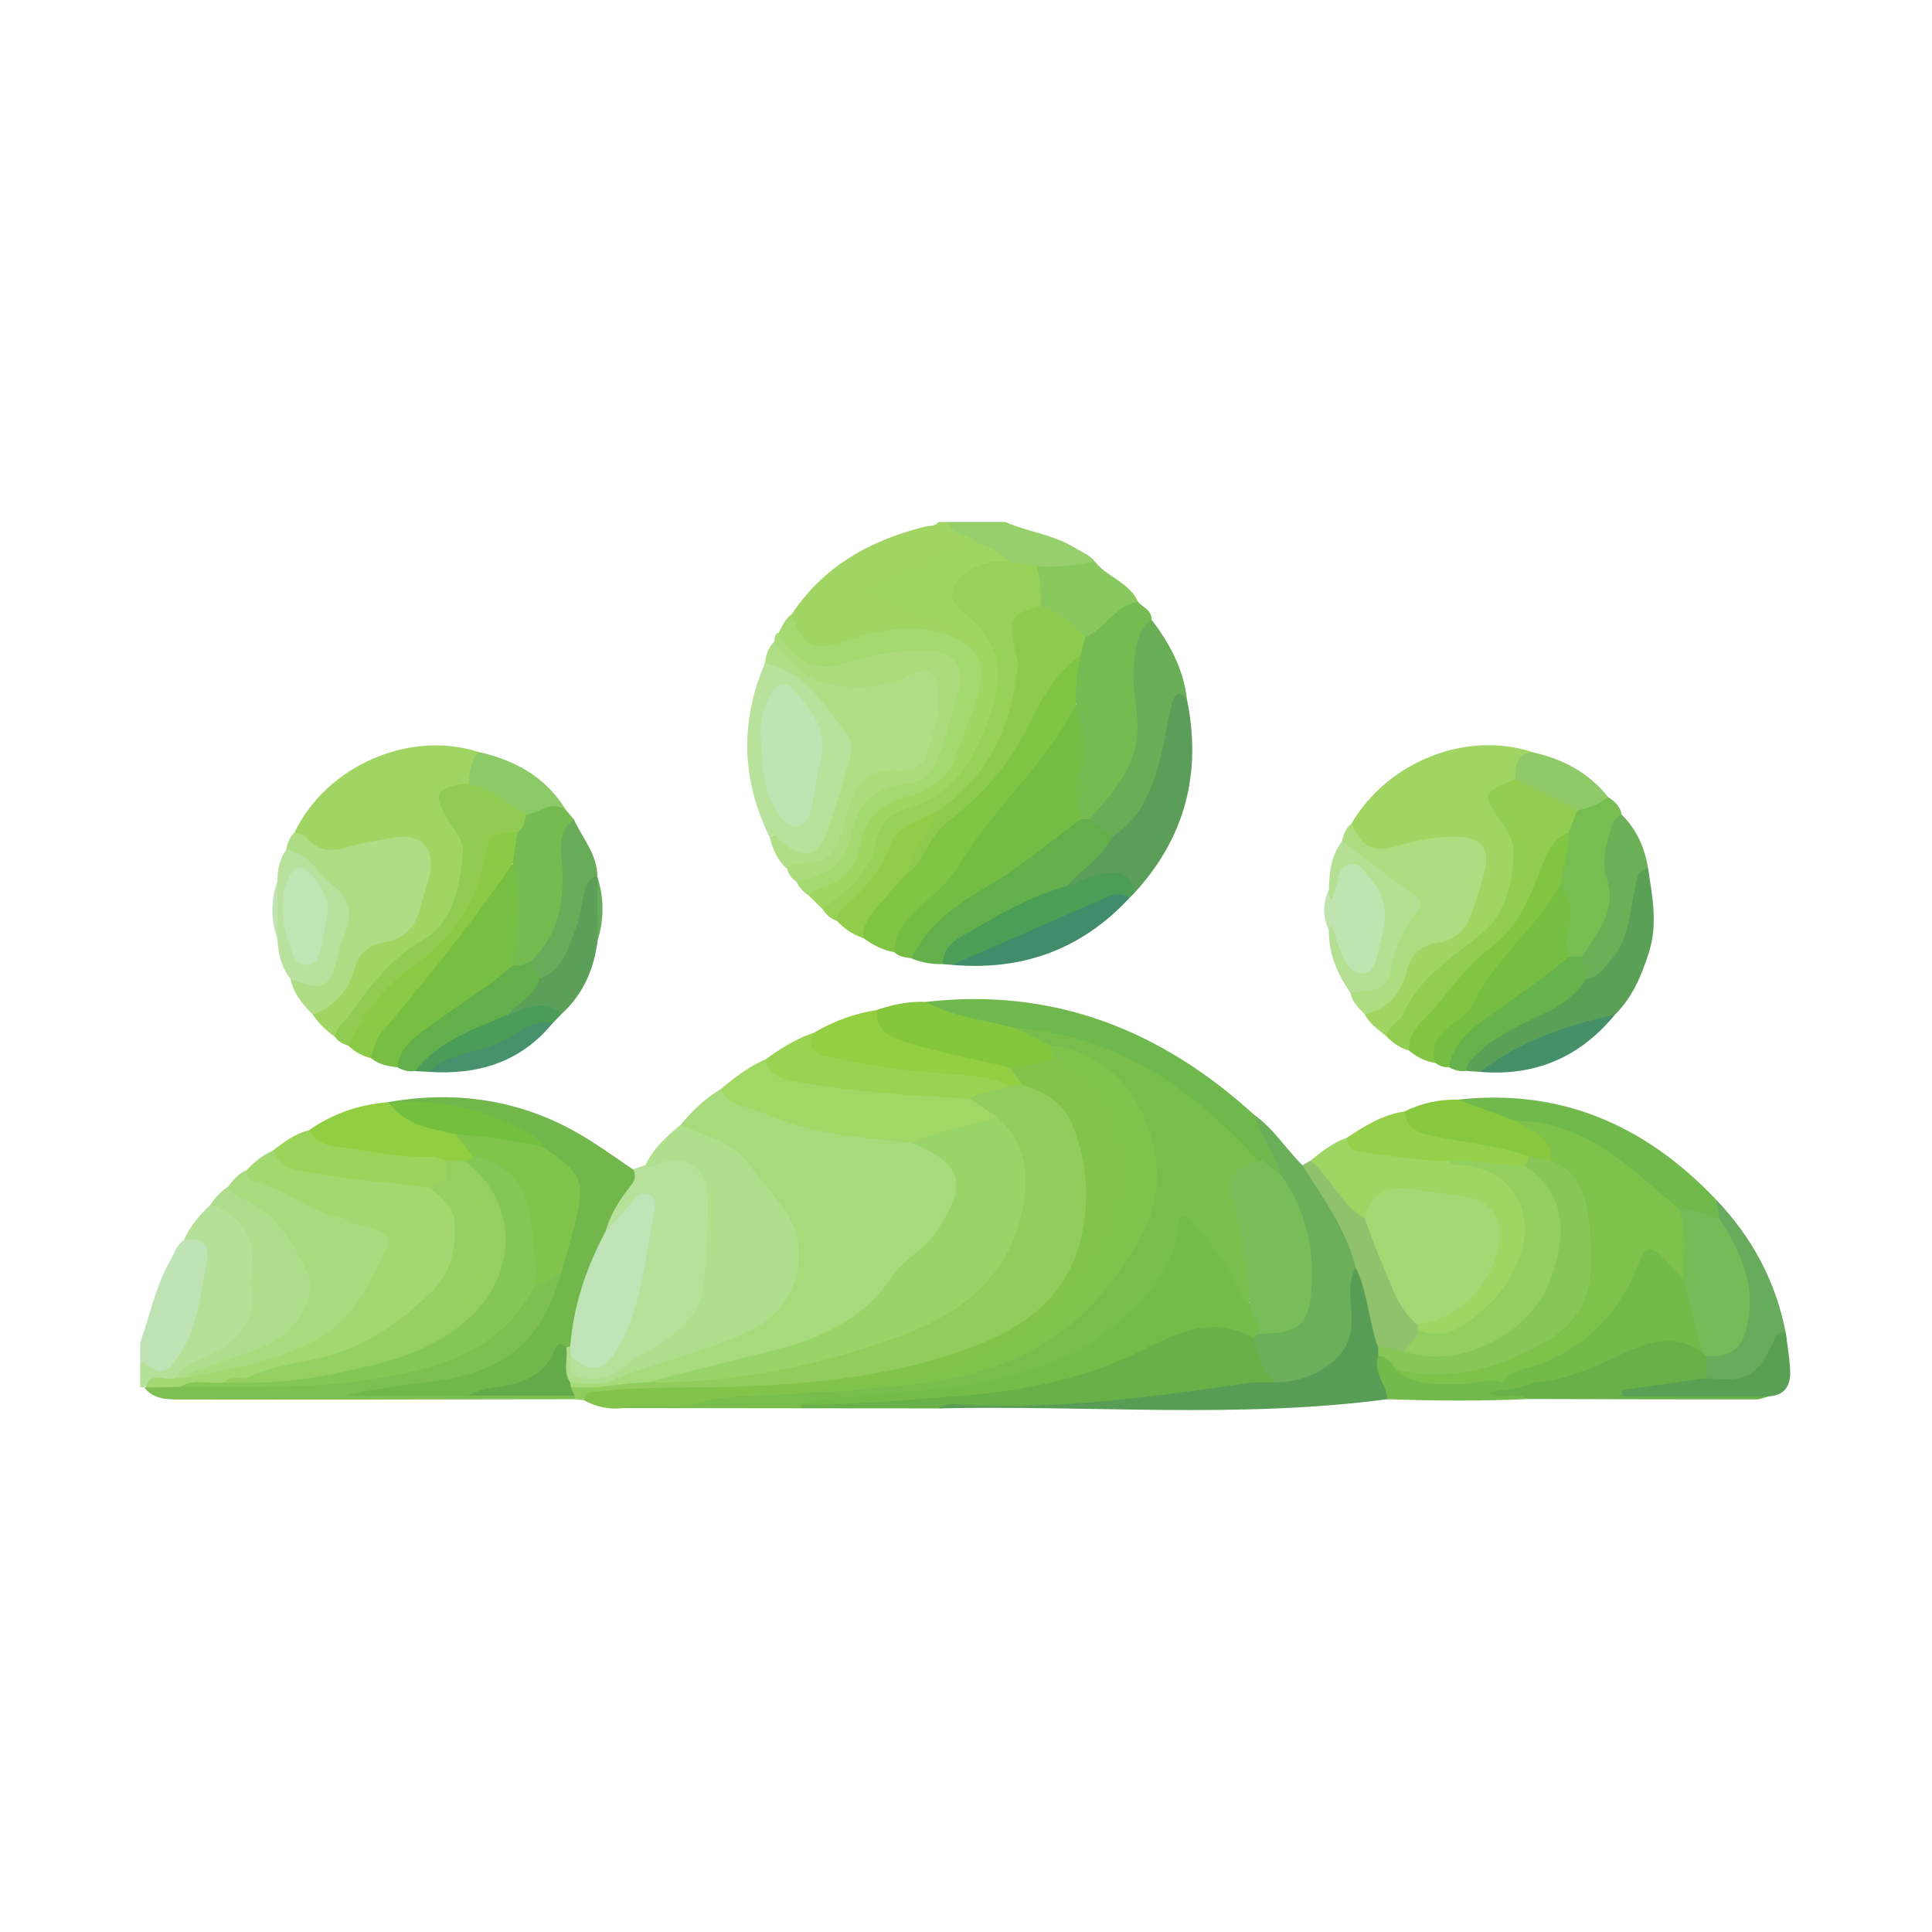 <svg width="248" height="248" fill="none" xmlns="http://www.w3.org/2000/svg"><mask id="a" style="mask-type:alpha" maskUnits="userSpaceOnUse" x="0" y="0" width="248" height="248"><path fill="#D9D9D9" d="M0 0h248v248H0z"/></mask><g mask="url(#a)" fill-rule="evenodd" clip-rule="evenodd"><path d="M101.645 78.828c4.087-6.156 10.054-9.455 17.036-11.208.625-.157 1.342-.026 1.816-.62h1.139c1.229 1.179 3.757.618 4.062 3.037-3.02 1.937-6.329 3.298-9.584 4.764-.669.302-1.515.208-2.155 1.068 1.316 1.469 3.216 1.78 4.936 2.313 8.442 2.614 10.368 6.453 7.27 14.736a22.794 22.794 0 0 1-1.992 4.084c-.46.738-.853 1.837-2.144 1.215-.544-1.406.199-2.583.725-3.766.846-1.901 1.57-3.842 2.073-5.86.753-3.021.022-4.634-2.79-5.933-2.552-1.18-5.235-1.452-8.018-.99-2.338.387-4.543 1.27-6.844 1.76-3.497.744-5.771-1.206-5.53-4.6z" fill="#A1D563"/><path d="M23.611 159.186c.779-1.799 2.015-3.254 3.44-4.568 3.893.471 5.81 2.471 5.941 6.209.026.756-.097 1.531.03 2.266 1.135 6.577-2.24 10.339-7.878 12.683-.802.333-1.462.854-2.17 1.313-1.27.714-2.763.361-4.084.848-.132.035-.265.068-.398.101l-.248.055-.25-.048v-3.417c3.352.574 4.316.087 5.63-3.287 1.065-2.735 1.35-5.697 2.176-8.502.632-2.145-1.144-2.63-2.189-3.653z" fill="#B5E097"/><path d="M23.611 159.187c2.57-.453 3.418.802 2.907 3.12-.863 3.916-1.113 8.026-3.432 11.509-1.785 2.679-2.468 2.783-5.091.812v-2.277c1.263-3.569 1.987-7.335 3.914-10.66.508-.875.756-1.927 1.702-2.504z" fill="#C0E3B6"/><path d="M125.621 69.849c-1.032-1.364-3.346-.934-3.984-2.849h7.403c2.915 1.29 6.191 1.606 8.947 3.333.874.548 1.899.87 2.546 1.747-2.06 2.002-4.649 1.302-7.082 1.392-1.25-.032-2.444-.332-3.605-.781-1.498-.81-3.081-1.502-4.225-2.842z" fill="#95D06C"/><path d="M87.396 144.358c1.49-1.772 3.133-3.37 5.14-4.561 7.625 4.033 16.01 5.17 24.375 6.382.898.289 1.843.431 2.712.812 3.133 1.371 4.419 4.204 3.336 7.434-.733 2.186-1.9 4.212-3.552 5.741-2.507 2.32-4.734 4.873-7.038 7.371-2.428 2.635-5.574 4.174-8.928 5.309-6.819 2.306-13.86 3.726-20.882 5.231-2.996.299-5.964 1.356-9.01.369a.87.87 0 0 1-.486-.719c.292-.745.97-.839 1.626-.913 7.524-.852 14.39-3.883 21.23-6.781 6.273-2.657 7.726-9.753 3.553-15.076-.701-.896-1.363-1.817-2.03-2.738-2.092-2.892-4.48-5.371-8.175-6.198-.807-.179-2-.274-1.871-1.663z" fill="#A6DA7B"/><path d="m102.84 180.774-22.729-.029c.211-1.149 1.195-1.156 1.985-1.169 7.559-.121 15.01-1.611 22.562-1.745 9.011-.134 18.018-.656 26.292-4.613 7.942-3.799 13.431-10.184 16.13-18.506 2.593-7.994-2.503-18.269-12.31-19.905-1.619-.873-3.832-.8-4.679-2.914.881-.838 1.931-.624 2.953-.435 8.745 1.616 16.685 4.877 23.022 11.364 1.198 1.225 2.645 2.158 3.852 3.356.827.821 2.052 1.517 1.58 3.047-2.617 1.576-2.886 3.804-2.09 6.557 1.064 3.674 1.8 7.427 1.196 11.298-1.945.675-2.172-1.089-2.706-2.097-1.431-2.7-3.156-5.135-5.453-7.283-4.238 12.637-14.138 17.983-26.109 20.401-7.511 1.518-15.192 1.882-22.839 2.276-.242.09-.462.222-.657.397z" fill="#79BE4D"/><path d="M73.255 178.025c3.253.406 6.429-.549 9.659-.554 8.981-1.142 17.949-2.348 26.707-4.757 7.366-2.026 13.956-5.14 18.542-11.676 3.647-5.195 3.594-12.238-.51-17.063-.972-1.217-3.17-1.116-3.396-3.141 1.351-1.823 3.581-1.425 5.375-2.136a6.673 6.673 0 0 1 1.909-.042c4.674 1.368 7.182 4.509 8.002 9.293 1.077 6.288.695 12.184-2.988 17.71-2.648 3.973-6.605 5.919-10.7 7.612-7.409 3.064-15.219 4.207-23.209 4.875-9.228.771-18.524.141-27.701 1.588l-1.14-.123a2.58 2.58 0 0 1-.47-.419c-.203-.376-.406-.754-.08-1.167z" fill="#90CD5C"/><path d="M87.396 144.358c3.01 1.595 6.682 1.987 8.847 5.124 1.544 2.238 3.486 4.215 4.914 6.518 3.01 4.853.97 11.767-4.106 14.4-5.963 3.092-12.605 4.365-18.783 6.909-1.463.603-3.364.143-5.063.171-2.028-1.063-1.253-2.717-.908-4.28a.804.804 0 0 1 .794-.433c.43.25.633.658.76 1.113.483 2.195 1.918 2.925 4.016 1.926.844-.402 1.578-1.035 2.4-1.508 8.775-5.049 11.379-10.529 9.813-20.634-.483-3.117-2.548-4.463-5.541-3.681-.563.147-1.46.958-1.66-.453.992-2.172 2.752-3.674 4.517-5.172z" fill="#AFDE8D"/><path d="M37.81 106.852c4.085-8.524 14.704-13.178 23.574-10.332.13 1.5-.201 2.886-1.03 4.147-.427.403-.977.56-1.514.737-1.7.561-1.844 1.528-1.034 3.049 3.27 6.142 2.476 12.601-3.162 16.873-3.491 2.645-6.675 5.184-8.828 9.028-.605 1.08-1.61 2.095-2.79 2.766-1.114-.797-2.101-1.72-2.863-2.868-.211-.74.338-1.059.83-1.279 1.876-.84 2.928-2.347 3.56-4.216.818-2.421 2.375-3.933 4.905-4.677 2.842-.837 6.004-7.134 5.108-9.883-.533-1.634-1.954-2.011-3.454-1.862-1.98.197-3.973.449-5.875 1.047-3.133.986-5.575.143-7.427-2.53z" fill="#A0D563"/><path d="M178.009 133.066c-1.034-.866-2.186-1.62-2.83-2.872 2.899-2.003 4.498-4.944 5.965-8.029.502-1.058 1.742-1.379 2.828-1.769 3.251-1.165 6.482-6.669 5.923-10.038-.273-1.652-1.475-2.064-2.906-2.148-2.798-.165-5.436.65-8.117 1.269-3.122.722-5.34-.872-5.409-3.743 4.712-8.045 14.89-12.026 23.381-9.147-1.112.937-1.615 2.226-2.054 3.555-.442.664-1.158.96-1.804 1.347-1.157.695-1.109 1.51-.488 2.622 4.242 7.589 1.763 15.407-6.11 19.307-1.419.703-2.613 1.617-3.134 3.121-.977 2.819-2.956 4.785-5.245 6.525z" fill="#A0D564"/><path d="M74.945 179.734c.15-1.221 1.083-1.035 1.925-1.13 5.926-.672 11.88-.393 17.82-.601 10.179-.357 20.248-1.438 29.93-5.006 7.285-2.685 12.804-6.975 14.349-14.949.926-4.782.48-9.628-1.515-14.107-1.111-2.494-3.507-3.85-6.136-4.622-.819-.667-2.368-.893-1.55-2.556 1.767-.859 3.654-1.154 5.597-1.2 4.955 1.45 9.013 6.924 9.193 12.723.194 6.267-1.612 11.664-5.903 16.608-4.962 5.716-10.56 9.918-17.918 11.725-4.319 1.061-8.762 1.141-13.144 1.702-.823.106-1.702-.268-2.47.293-5.352.718-10.805.145-16.127 1.578-2.843.765-5.956-.368-8.884.553-1.832.222-3.555-.112-5.167-1.011z" fill="#82C34B"/><path d="M73.187 172.853a41.44 41.44 0 0 0-.499.101c-2.843 5.192-7.92 5.9-13.054 6.503-5.303-.004-10.604.017-15.962-.012.003-1.424.989-1.372 1.744-1.579 2.945-.807 6.04-.464 9.005-1.177 1.288-.31 2.577-.654 3.88-.887 7.056-1.26 11.18-5.558 12.952-12.339.659-2.336 1.231-4.707 1.975-7.012 1.126-3.486.09-6.013-2.834-7.969-.388-.259-.736-.577-1.081-.895-3.938-3.238-8.618-4.576-13.543-5.21-1.77-.229-3.594.185-5.365-.296a1.31 1.31 0 0 1-.656-.592c8.908-1.575 17.332-.303 25.136 4.379 2.185 1.313 4.253 2.822 6.374 4.24 1.322 1.034.534 2.06-.126 2.94-1.262 1.683-2.115 3.568-2.977 5.459-1.666 3.812-3.155 7.678-3.936 11.787-.173.903-.202 1.905-1.033 2.559z" fill="#71B74B"/><path d="M77.723 158.101c.533-1.943 1.54-3.64 2.734-5.239.609-.815 1.474-1.562.8-2.753l1.623-.578c.292.381.631.287.995.114 3.933-1.865 6.949.061 7.002 4.516a87.313 87.313 0 0 1-.526 10.448c-.556 5.139-4.448 7.23-8.111 9.362-1.94 1.13-3.54 3.038-6.238 3.023-2.346-.013-3.097-.795-2.72-2.968 4.083.791 5.467.165 6.778-4.011 1.41-4.493 2.389-9.122 3.095-13.792.096-.635.268-1.423-.518-1.719-.62-.232-.95.447-1.392.774-1.212.896-1.48 2.972-3.522 2.823z" fill="#B7E09B"/><path d="M116.987 123.013c-.77-.147-1.589-.155-2.185-.784-1.086-1.879-.104-3.468 1.138-4.554 6.418-5.612 10.167-13.433 16.22-19.347 1.683-1.645 2.49-4.017 3.764-6.01.556-.87.789-2.59 2.599-1.75 1.263 2.437 1.799 4.978 1.047 7.68-.598 2.142-.533 4.302-.275 6.473-.1.913-.601 1.6-1.355 2.057-2.355 1.429-4.309 3.413-6.624 4.87-5.198 3.271-10.43 6.468-14.329 11.365z" fill="#75BC45"/><path d="M102.84 180.774c.005-.149.008-.299.008-.45 4.204-.404 8.407-.832 12.618-1.108 10.97-.72 21.818-1.849 31.779-7.104 2.085-1.1 4.435-1.613 6.686-2.331 2.621-.836 4.787.356 6.95 1.565 1.425 1.575 1.795 3.714 2.901 5.467.298.474-.044.878-.503 1.133-5.509 1.004-11.077 1.503-16.635 2.122-8.698.969-17.426.136-26.122.72l-17.682-.014z" fill="#68B149"/><path d="M98.196 85.122c.105-1.062.446-2.02 1.208-2.798 1.164.641 2.286 1.409 3.225 2.3 3.961 3.754 8.412 3.224 12.975 1.639 4.126-1.434 5.992-.047 5.593 4.35-.18 1.991-.741 3.912-1.346 5.807-.641 2.008-2.029 3.036-4.195 3.237-4.077.38-5.208 1.401-6.3 5.293-.127.456-.203.926-.34 1.381-1.371 4.533-3.174 5.713-7.967 5.209-1.245-1.074-1.84-2.507-2.246-4.047.963-.59.963-.59 1.746-.138 3.263 1.885 4.143 1.588 5.327-1.891.791-2.326 1.362-4.721 2.145-7.052.726-2.16.336-4.145-1.268-5.77-2.546-2.584-4.464-5.962-8.441-6.788-.237-.05-.259-.454-.116-.732z" fill="#AFDE86"/><path d="M37.81 106.853c.513.201 1.209.255 1.51.628 1.583 1.956 3.448 1.867 5.616 1.188 1.78-.557 3.664-.791 5.507-1.133 3.607-.671 5.561 1.392 4.665 4.939-.345 1.367-.82 2.702-1.154 4.071-.602 2.461-2.133 4.045-4.593 4.41-2.087.31-3.333 1.519-3.818 3.304-.809 2.978-2.585 4.895-5.381 5.992-1.308-1.312-2.484-2.706-2.87-4.594 4.6-.365 4.6-.365 5.574-3.857 1.535-5.499.233-8.529-4.922-11.55-.473-.277-1.49-.063-1.202-1.155.126-.857.413-1.637 1.067-2.243z" fill="#AFDD85"/><path d="M29.306 152.305c.644-.868 1.341-1.676 2.37-2.115 4.29 1.882 8.323 4.337 12.823 5.758 1.298.604 2.747.759 4.04 1.359 1.64.762 2.359 2.057 1.487 3.701-3.123 5.89-6.206 11.772-13.577 13.539-3.493.837-7 1.695-10.437 2.777-.736.232-1.497.255-2.195-.186-.656-1.383.643-1.293 1.277-1.604 2.552-1.253 5.266-2.112 7.907-3.15 5.916-2.328 7.26-6.55 3.986-11.901-1.519-2.484-3.358-4.551-5.97-5.916-.874-.456-1.997-.866-1.71-2.262z" fill="#A8DB7D"/><path d="M168.249 148.963c1.418-1.149 2.851-2.276 4.602-2.896 4.083 2.088 8.646 1.561 12.965 2.372 1.081.385 2.241.344 3.343.604 5.593 1.318 8.36 5.78 6.966 11.349-1.251 5.002-4.499 8.473-8.884 10.889-1.686.929-3.611 1.193-5.271-.344a1.087 1.087 0 0 1-.116-.855c2.08-1.454 4.437-2.473 6.373-4.183 2.207-1.949 3.278-4.298 3.303-7.236.02-2.4-1.115-3.791-3.387-4.163-2.52-.411-5.048-.8-7.596-1.033-2.36-.215-3.984.876-5.114 2.858-.831.571-1.459.021-1.984-.472-2.125-1.995-4.113-4.106-5.2-6.89z" fill="#9ED563"/><path d="m124.484 141.028 3.412 2.282c-.982 1.9-3.002 1.556-4.599 2.123-2.01.716-4.04 1.35-6.213 1.289-6.474-.773-13.053-1.06-19.102-3.882-1.883-.879-4.405-.651-5.447-3.043 1.773-1.5 3.619-2.891 5.763-3.833 2.246 1.703 4.83 2.33 7.592 2.691 5.218.683 10.482.834 15.696 1.531 1.012.135 2.092.008 2.898.842z" fill="#A0D765"/><path d="M163.778 177.466c-1.754-1.491-2.33-3.574-2.853-5.683.113-.471.399-.797.831-1.003 5.034-.979 5.691-1.899 5.848-7.18.138-4.645-1.475-8.694-3.782-12.566-.701-1.862-1.638-3.608-2.565-5.363-.421-.799-1.128-1.615-.263-2.566 2.482 1.755 4.07 4.368 6.193 6.467 3.869 3.703 6.459 8.094 7.245 13.461-.406 2.443-.012 4.907-.222 7.351-.413 4.785-6.066 8.616-10.432 7.082z" fill="#6CAF5B"/><path d="M173.464 105.735c1.422 3.109 2.867 3.772 5.979 2.842 2.448-.731 4.929-1.245 7.52-1.16 3.279.107 4.372 1.445 3.543 4.696-.466 1.829-1.084 3.625-1.719 5.405-.691 1.943-2.169 3.207-4.14 3.478-2.218.306-3.492 1.539-3.999 3.484-.779 2.988-2.377 5.021-5.469 5.713-.783-.786-1.586-1.56-1.819-2.716-.211-1.066.616-1.076 1.212-1.012 2.225.237 2.998-1.209 3.481-2.935.561-2.001 1.148-3.989 2.429-5.662 1.173-1.533.654-2.561-.846-3.397-2.4-1.337-4.233-3.421-6.489-4.954-.496-.338-1.198-.689-.856-1.547.151-.872.465-1.656 1.173-2.235z" fill="#ADDD81"/><path d="m129.605 72.123 3.42.574c1.534 1.383 1.531 3.074.98 4.875-.319.628-.891.978-1.5 1.239-1.602.684-1.836 1.894-1.645 3.488 1.112 9.303-2.366 16.608-9.795 22.153-3.728 1.375-6.29 3.8-7.926 7.547-1.127 2.581-3.583 4.334-5.724 6.194-.814-.24-1.372-.795-1.822-1.482-.33-1.238.625-1.711 1.41-2.167 2.362-1.37 3.787-3.433 4.458-6.003.766-2.934 2.547-4.916 5.427-5.662 7.026-1.819 10.896-12.177 10.578-17.564-.099-1.67-1.117-2.76-2.064-3.936-.359-.448-.858-.752-1.207-1.203-1.282-1.658-3.469-3.024-2.011-5.632 1.29-2.307 4.407-3.29 7.421-2.42z" fill="#96D158"/><path d="M138.719 105.149c-.488-2.199-.878-4.422.019-6.59 1.181-2.86-.303-5.48-.59-8.207-1.47-1.951-.477-3.984-.204-5.993.125-.92.431-1.778.903-2.577 1.34-1.606 3.099-2.743 4.67-4.09.693-.594 1.565-1.148 2.564-.443.606.738 1.777 1.045 1.735 2.278-1.786 4.242-1.548 8.604-1.18 13.09.447 5.463-2.54 9.472-6.607 12.771-.478.147-.923.113-1.31-.239z" fill="#76BB52"/><path d="M138.717 84.089c-.438 2.065-.72 4.144-.569 6.263-3.801 7.733-10.626 13.266-14.991 20.624-1.448 2.441-3.907 4.31-6.019 6.32-1.45 1.381-2.26 2.955-2.336 4.933-1.486-.246-2.763-.953-3.974-1.805-1.094-1.905.305-3.212 1.231-4.51 1.138-1.597 2.712-2.835 4.056-4.269 2.914-4.98 7.535-8.404 11.389-12.528 1.306-1.397 2.231-3.059 3.04-4.777 1.339-2.843 3.092-5.434 4.929-7.96.786-1.081 1.459-2.534 3.244-2.291z" fill="#7FC442"/><path d="M163.778 177.467c2.378-.088 4.555-.663 6.561-2.077 2.078-1.466 3.144-3.228 3.171-5.838.025-2.285-.648-4.656.493-6.87 1.81.869 1.661 2.743 2.152 4.269.596 1.853.85 3.788 1.184 5.701.102.422.166.852.202 1.284.014 1.411.068 2.802.887 4.058.381.583.514 1.246-.359 1.615-19.139 2.54-38.366.736-57.548 1.179 1-.825 2.196-.491 3.284-.44 12.214.573 24.252-1.023 36.282-2.801 1.208-.179 2.46-.061 3.691-.08z" fill="#589D55"/><path d="M178.01 133.066c.103-1.409 1.641-1.861 2.08-2.851 2.103-4.747 6.267-7.273 10.073-10.351 3.007-2.433 3.975-6.342 4.125-10.195.056-1.452-.638-2.875-1.548-4.147-2.595-3.627-2.528-3.75 1.789-5.493 3.181.358 5.821 1.856 8.201 3.903.404 1.292-.442 2.16-1.05 3.112-2.883 1.973-3.369 5.388-4.77 8.211-1.246 2.513-2.649 4.824-4.766 6.626-4.418 3.762-7.948 8.281-11.308 12.956-1.115-.314-2.036-.938-2.826-1.771z" fill="#90CD51"/><path d="M160.994 143.105c.636 2.746 2.802 4.82 3.352 7.605-1.431.234-2.112-.784-2.848-1.709-8.451-9.333-18.266-16.162-31.308-17.076-4.153.134-8.191-.124-11.377-3.312 16.371-1.894 30.208 3.585 42.181 14.492z" fill="#6EB84D"/><path d="M51.013 137.004c-1.218-.144-2.413-.356-3.396-1.18-.834-1.577.117-2.74.999-3.826 5.236-6.452 10.496-12.884 15.353-19.634.489-.68.758-2.159 2.229-1.228 1.956 4.09.873 8.24.257 12.38-1.35 2.825-4.137 4.075-6.513 5.701-3.3 2.255-6.55 4.505-8.929 7.787z" fill="#77BE42"/><path d="M101.645 78.828c1.365 4.13 2.709 4.86 6.737 3.504 4.082-1.375 8.161-2.324 12.476-1.063 4.33 1.267 5.913 3.765 4.629 8.001-.929 3.067-2.176 6.036-3.282 9.049-.274 2.49-2.178 3.483-4.166 4.034-4.012 1.114-6.396 3.401-7.377 7.59-.765 3.269-3.566 4.652-6.791 5.061-.712-.462-1.286-1.045-1.632-1.832-.129-1.166.784-1.133 1.487-1.207 2.64-.276 3.961-2.003 4.743-4.284.213-.623.494-1.226.64-1.874.694-3.094 2.552-5.138 5.716-5.522 3.508-.426 5.071-2.556 5.8-5.685.408-1.752 1.023-3.449 1.443-5.197.894-3.72-.211-5.177-4.1-5.092-3.22.07-6.389.595-9.482 1.6-3.094 1.007-7.208-.803-8.633-3.655-.183-.367-.11-.73.123-1.062.456-.86.828-1.778 1.669-2.366z" fill="#A4D870"/><path d="M103.872 115.004c.626-.971 1.79-.951 2.684-1.417 1.941-1.012 3.361-2.329 3.723-4.618.577-3.64 2.715-5.896 6.301-6.747 2.394-.567 4.265-1.86 5.625-3.903 3.334-3.911 5-8.516 4.438-13.55-.351-3.135-3.432-4.292-6.089-5.257-2.297-.834-4.676-1.451-6.872-2.554-.549-.275-1.42-.38-1.328-1.235.066-.629.765-.886 1.283-.977 4.359-.753 7.738-3.886 11.984-4.897 1.639.214 2.811 1.246 3.985 2.275-.851.014-1.746-.138-2.543.076-1.942.522-3.892 1.305-4.704 3.292-.738 1.805.998 2.831 2.034 3.707 4.052 3.43 4.431 7.664 2.823 12.223-1.94 5.503-4.425 10.643-10.801 12.404-2.123.586-3.611 2.016-4.005 4.334-.697 4.103-3.884 6.226-6.816 8.55-.575-.568-1.148-1.137-1.722-1.706z" fill="#9FD561"/><path d="M72.09 163.241c-2.591 9.187-7.293 13.023-17.438 14.23-3.44.409-6.878.82-10.313 1.686h15.813c3.337-.603 6.697-.92 10.092-.876 1.248.016 2.446.162 3.511.877.015.152.032.302.051.453-16.998.023-33.998.065-50.997.032-1.547-.003-3.244-.096-4.317-1.606l.195.07c1.28-1.132 2.86-.39 4.271-.684 8.681-.294 17.404.251 26.023-1.342 2.898-.536 5.701-1.345 8.494-2.271 4.775-1.584 7.965-4.933 10.544-9.035 1.33-.577 2.436-1.76 4.07-1.534z" fill="#7DBF53"/><path d="M99.976 81.193c1.896 3.765 4.972 5.18 8.681 3.915 3.423-1.168 6.941-1.67 10.536-1.58 3.235.082 4.692 1.946 3.876 5.027a142.846 142.846 0 0 1-2.603 8.64c-.643 1.921-1.97 3.23-4.104 3.414-4.058.351-6.343 2.704-7.048 6.529-.745 4.034-3.608 5.326-7.074 6.034a2.703 2.703 0 0 1-1.191-1.633c.272-.428.652-.649 1.171-.666 4.013-.125 4.846-.744 5.981-4.475.329-1.082.566-2.193.921-3.265.94-2.835 2.798-4.459 5.919-4.233 1.764.128 3.308-.205 3.88-2.076.741-2.423 1.613-4.834 1.579-7.432-.037-2.882-1.378-4.033-3.889-2.667-3.169 1.722-6.491 1.667-9.676 1.218-3.26-.46-5.617-2.93-7.532-5.619.007-.47.05-.922.573-1.131z" fill="#ACDB7C"/><path d="M29.306 152.305c.498 1.19 1.681 1.468 2.678 1.967 3.815 1.907 5.742 5.505 7.456 9.02 1.476 3.029-1.59 8.03-5.297 9.474-2.634 1.026-5.313 1.939-7.986 2.863-.893.308-1.844.463-2.472 1.271-.38.304-.758.304-1.137 0 1.207-2.206 3.774-2.335 5.618-3.585 2.85-1.933 4.649-4.095 4.08-7.707a6.017 6.017 0 0 1 .002-1.985c.824-4.491-.952-7.454-5.197-9.006a7.575 7.575 0 0 1 2.255-2.312z" fill="#AEDD8B"/><path d="M43.025 133.121c.015-1.198 1.049-1.726 1.638-2.555 2.719-3.824 5.363-7.457 9.71-9.969 3.71-2.144 4.656-6.727 5.047-10.955.152-1.642-1.026-3.035-1.873-4.367-2.11-3.315-1.565-4.38 2.589-4.678 3.414-.292 5.633 1.71 7.698 4.01.234 1.171-.217 2.029-1.207 2.639-2.244.239-3.463 1.348-3.864 3.709-1.03 6.067-4.79 10.332-9.639 13.777-3.073 2.183-4.63 5.688-7.242 8.276-.394.39-.6.965-1.137 1.233-.663-.236-1.32-.48-1.72-1.12z" fill="#8FCC51"/><path d="M152.362 89.771c1.94 9.471-.234 17.815-6.831 24.948-1.58-1.985-3.491-2.351-5.778-1.282-.827.387-1.705.902-2.696.395-.493-.88.099-1.479.674-1.877 1.947-1.347 3.239-3.294 4.784-5.012 3.882-3.231 5.463-7.622 6.248-12.409.277-1.684.438-3.415 1.339-4.902.749-1.24 1.616-1.643 2.26.14z" fill="#5C9E59"/><path d="M142.705 107.43c-1.174 2.744-3.876 4.099-5.688 6.262-.807 1.175-2.171 1.395-3.34 1.953-4.562 2.176-9.36 3.983-12.669 8.113-1.391.023-2.74-.173-4.021-.745 2.147-4.473 6.068-7.069 10.132-9.472 4.13-2.442 7.777-5.534 11.6-8.391l1.143.006c1.448.131 2.394.893 2.843 2.274z" fill="#62AF4C"/><path d="M98.196 85.122c5.103 1.057 7.531 5.283 10.411 8.915.916 1.155.669 2.73.262 4.112-.824 2.803-1.673 5.601-2.608 8.368-1.161 3.435-3.108 3.904-5.929 1.562-.406-.336-.654-1.374-1.53-.587-3.612-7.364-3.848-14.82-.606-22.37z" fill="#B8E19B"/><path d="m142.705 107.431-2.842-2.275c2.578-2.998 5.394-5.947 6.019-10.006.497-3.234-.654-6.51-.348-9.81.203-2.184.408-4.31 2.283-5.813 2.309 3.062 4.117 6.348 4.545 10.245-1.293-1.555-1.737-.208-1.97.71-.577 2.275-.876 4.62-1.463 6.892-1.028 3.978-2.487 7.735-6.224 10.057z" fill="#69AE57"/><path d="M211.555 111.422c.531 3.585 1.269 7.148.126 10.777-.944 2.99-2.119 5.815-4.39 8.065-2.339 1.458-5.069 1.914-7.582 2.945-3.301 1.353-6.471 2.982-9.746 4.383l-1.718-.125c-.887-1.234.095-1.887.828-2.589 1.788-1.711 3.849-3.033 6.094-4.049 3.114-1.408 6.032-3.088 8.374-5.634 2.803-1.911 4.379-4.582 4.951-7.893.24-1.39.449-2.797.877-4.137.316-.988.519-2.35 2.186-1.743z" fill="#5AA057"/><path d="M187.152 141.154c13.232-1.467 24.055 3.303 33.067 12.767.132.856 1.186 1.474.646 2.503-1.858.884-3.423-.454-5.137-.667-2.087-.956-3.819-2.416-5.471-3.968-4.472-4.2-9.598-6.967-15.839-7.339-2.576-.757-5.407-.959-7.266-3.296z" fill="#71B94D"/><path d="M227.048 179.241c-.542.137-1.083.393-1.625.393-9.75.001-19.501-.029-29.252-.052-1.832-.395-3.741.201-5.954-.458 1.897-1.997 4.304-1.516 6.308-2.138 4.829-.714 9.229-2.741 13.601-4.724 3.137-1.421 5.823-1.085 8.48.876.386.313.682.688.862 1.154.285.987.293 1.937-.38 2.791-2.447 1.553-5.297 1.027-7.468 1.512 3.663-.446 7.823-.189 11.977-.21 1.197-.006 2.497-.211 3.451.856z" fill="#68B148"/><path d="M118.813 128.613c3.549 1.939 7.553 2.315 11.376 3.311l4.55 2.275c.63.423 1.173.876.565 1.709a19.655 19.655 0 0 1-5.696 1.134c-.146.124-.313.324-.464.305-5.434-.699-10.858-1.502-15.689-4.314-1.18-.687-1.901-1.902-.928-3.379 2.038-.697 4.117-1.137 6.286-1.041z" fill="#84C73D"/><path d="M66.39 106.862c.75-.574 1.056-1.371 1.141-2.278 1.57-1.477 3.162-2.763 5.142-.575l.994 1.176c-.977 2.725-.904 5.566-.772 8.378.195 4.17-1.388 7.501-4.384 10.273-.875.515-1.757.869-2.681.105.377-4.361 1.219-8.723-.003-13.084-.971-1.495-.304-2.759.563-3.995z" fill="#76BB52"/><path d="M185.977 136.981c-.648.07-1.199-.168-1.709-.538-2.121-1.875-.328-3.447.734-4.527 4.888-4.967 8.55-10.876 12.892-16.256.703-.871 1.269-1.895 2.503-2.143 1.894 1.022 2.055 2.785 1.831 4.605-.183 1.492-.308 2.989-.493 4.479-1.455 2.863-4.282 4.225-6.737 5.918-3.453 2.38-6.707 4.9-9.021 8.462z" fill="#76BD42"/><path d="M124.484 141.028c-7.602-.418-15.203-.856-22.704-2.27-1.627-.308-3.14-.845-3.482-2.795 1.939-1.407 3.968-2.65 6.25-3.433.995 2.4 3.198 2.67 5.35 3.056 5.108.915 10.29 1.223 15.423 1.911 1.521.203 3.475-.217 4.282 1.82-1.596.905-3.593.604-5.119 1.711z" fill="#9AD252"/><path d="M44.191 156.405c-4.3-.649-7.583-3.782-11.735-4.811-.588-.145-.746-.807-.782-1.404.957-1.033 2.032-1.906 3.333-2.478 4.952 3.058 10.64 2.587 16.072 3.328 1.302.177 2.604.303 3.86.721 3.313 1.91 4.138 3.311 3.478 5.886-4.522-2.913-9.526-.337-14.226-1.242z" fill="#A3D870"/><path d="M129.603 139.318c-3.25-1.382-6.744-1.396-10.161-1.658-4.227-.325-8.386-1.035-12.509-1.901-1.333-.28-3.856-.508-2.385-3.229 2.479-1.462 5.132-2.438 7.979-2.875-.177 2.952 2.227 3.666 4.19 4.249 4.234 1.258 8.587 2.116 12.891 3.139l1.709 2.277-1.714-.002z" fill="#93CE43"/><path d="M201.36 122.804c-.709-1.446-.22-2.93.101-4.301.446-1.911-.029-3.409-1.239-4.805-.804-2.473.124-4.658 1.135-6.829l1.134-2.854c1.072-1.137 2.353-1.782 3.951-1.688.839.552 1.553 1.199 1.725 2.259-1.15 3.137-1.601 6.276-1.035 9.669.61 3.669-1.343 6.491-4.01 8.842-.642.229-1.245.219-1.762-.293z" fill="#78BD52"/><path d="M201.357 106.869c.089 2.354-.675 4.566-1.134 6.829-3.112 5.524-8.424 9.436-11.152 15.266-.496 1.061-1.653 1.761-2.658 2.503-1.621 1.199-2.933 2.674-2.145 4.976-1.308-.184-2.428-.773-3.432-1.605-.038-1.41.525-2.571 1.507-3.54 3.199-3.161 5.517-7.124 9.221-9.843 3.773-2.769 5.108-7.184 6.751-11.24.688-1.697 1.53-2.678 3.042-3.346z" fill="#81C542"/><path d="M39.658 145.078c3.034-2.122 6.41-3.282 10.09-3.588.095.041.185.094.269.155 2.616 1.708 5.623 2.5 8.498 3.609 1.136.903 2.467 1.67 2.423 3.41-.277.654-.847.867-1.479.993-.802.121-1.6.075-2.4-.039-4.514-.485-9.067-.671-13.52-1.626-1.696-.365-3.685-.486-3.881-2.914z" fill="#92CE42"/><path d="M176.892 172.919c-1.213-3.342-1.3-7.001-2.888-10.238-1.207-4.924-4.212-8.912-6.816-13.11l1.061-.608c2.56 2.242 3.895 5.622 6.915 7.436.937.265 1.348 1.045 1.587 1.848 1.234 4.176 3.23 8.005 5.255 11.826l-.001.576c.728 1.783-.625 2.403-1.755 3.151-1.256.23-2.381-.042-3.358-.881z" fill="#90C26E"/><path d="M121.007 123.758c.083-2.899 2.753-3.654 4.513-4.738 3.583-2.207 7.399-4.128 11.497-5.328 1.409-.503 2.784-1.166 4.234-1.472 2.07-.438 4.05-.372 4.28 2.5l-.585.583c-4.747 1.067-8.918 3.578-13.382 5.359-3.064 1.223-6.055 2.627-9.339 3.193l-1.218-.097z" fill="#4C9D56"/><path d="m66.39 106.861-.563 3.995c-5.17 7.556-10.927 14.655-16.825 21.644-.833.986-1.064 2.159-1.385 3.324a6.109 6.109 0 0 1-2.871-1.583c1.796-3.888 4.366-7.347 7.753-9.781 5.357-3.848 8.959-8.571 9.898-15.14.365-2.552 2.128-2.511 3.993-2.459z" fill="#8ACA45"/><path d="M39.658 145.078c.84 1.657 2.463 1.986 4.035 2.177 3.898.475 7.745 1.439 11.723 1.215.611-.034 1.246.348 1.87.537.565.629.653 1.342.38 2.122-.505 1.211-1.671 1.06-2.655 1.286-4.897-.57-9.822-.973-14.677-1.792-1.951-.329-4.342-.516-5.327-2.91 1.416-1.115 2.862-2.178 4.651-2.635z" fill="#9CD45B"/><path d="m219.016 176.906-.001-2.846c4.779-2.42 5.677-4.775 4.399-10.282-.602-2.597-2.538-4.65-2.695-7.371l-.5-2.486c4.699 4.881 7.764 10.617 9.039 17.288-.849.594-.852 1.615-1.232 2.446-1.601 3.509-5.795 5.022-9.01 3.251z" fill="#69AB5C"/><path d="M170.582 119.43c-.804-1.737-.803-3.476-.007-5.215.698.203.413-.448.453-.633.297-1.398.439-2.927 2.242-3.183 1.689-.239 2.513 1.044 3.341 2.198 2.272 3.163 2.405 8.113.328 11.466-1.195 1.929-2.982 1.845-4.588-.055-1.145-1.355-.725-3.234-1.769-4.578z" fill="#BFE4B0"/><path d="M146.08 77.25c-2.945.503-4.219 3.499-6.795 4.553-2.245-.83-4.004-2.355-5.691-3.983.085-1.738 0-3.457-.569-5.122 2.526.088 5.038.003 7.506-.618 1.579 2.015 4.434 2.657 5.549 5.17z" fill="#88C85E"/><path d="M65.83 123.941c.83.099 1.567-.18 2.28-.56 1.014.442 1.43 1.273 1.514 2.322-.346 2.498-2.43 3.538-4.117 4.911-4.279 1.914-8.382 4.141-12.2 6.876-.823.117-1.58-.086-2.293-.485.319-2.882 2.684-4.182 4.643-5.634 3.373-2.498 7.003-4.648 10.173-7.43z" fill="#62AF4C"/><path d="M187.152 141.154c2.462.911 4.924 1.82 7.387 2.73 1.637.511 3.411.79 4.423 2.421.55.889.9 1.825.199 2.818-1.083.58-2.136.066-3.201-.084-4.166-1.197-8.52-1.5-12.689-2.645-1.782-.489-3.806-1.03-2.986-3.718 2.164-1.071 4.456-1.565 6.867-1.522z" fill="#87C83F"/><path d="M203.07 122.807c1.944-3.042 4.538-5.922 3.202-9.96-.767-2.319-.059-4.415.539-6.557.202-.723.603-1.377 1.357-1.704 1.936 1.879 2.93 4.225 3.387 6.835-1.431.295-1.436 1.467-1.672 2.574-.672 3.159-.766 6.53-3.034 9.15-.895 1.034-1.614 2.346-3.208 2.506-.819-.821-1.273-1.716-.571-2.844z" fill="#6BB057"/><path d="M170.582 119.43c.018-.092.012-.202.061-.273.093-.132.219-.242.33-.362.435 1.303.765 2.653 1.335 3.893.507 1.106 1.282 2.343 2.625 2.265 1.488-.086 1.628-1.57 1.956-2.747.917-3.298 1.743-6.533-1.022-9.484-.773-.826-1.245-2.001-2.595-1.8-1.284.192-1.337 1.416-1.644 2.377-.226.711-.424 1.43-.637 2.149-.537-.272-.295-.815-.415-1.232.063-2.222.255-4.408 1.715-6.246 2.994 2.262 5.963 4.56 8.998 6.765.876.637 1.542 1.089.64 2.193-1.827 2.237-2.869 4.852-3.42 7.655-.594 3.028-3.116 2.496-5.148 2.894-1.683-2.421-2.827-5.029-2.779-8.047z" fill="#B5E093"/><path d="M180.284 142.676c.169 1.745 1.188 2.529 2.859 2.948 4.333 1.087 8.867 1.225 13.089 2.808.529.842.038 1.28-.646 1.647-1.29.445-2.64.497-3.851-.054-1.853-.843-3.869-.487-5.746-1.017-3.738.012-7.406-.636-11.095-1.114-1.206-.155-1.941-.565-2.043-1.826 2.297-1.529 4.624-2.987 7.433-3.392z" fill="#96D04A"/><path d="m203.07 122.807.571 2.844c-1.289 1.911-2.993 3.282-5.086 4.281-3.29 1.572-6.651 3.038-9.31 5.688-.57.568-1.056 1.013-1 1.846-.82.139-1.559-.102-2.267-.485.605-3.372 3.22-5.163 5.7-6.94 3.278-2.348 6.643-4.571 9.682-7.238l1.71.004z" fill="#67B34B"/><path d="M36.743 109.096c2.932.339 4.038 3.067 6.045 4.616 2.625 2.028 2.393 4.449 1.046 7.07-.207.403-.177.923-.292 1.38-1.2 4.77-1.929 5.175-6.249 3.496-1.18-1.494-1.594-3.24-1.67-5.097-.41-2.494-.393-4.989-.011-7.484-.012-1.438.275-2.79 1.131-3.981z" fill="#B8E19D"/><path d="M122.224 123.855c6.52-2.849 13.041-5.696 19.558-8.55 1.062-.465 2.108-.844 3.163-.003-6.158 6.61-13.776 9.343-22.721 8.553z" fill="#418C6B"/><path d="m69.247 125.654-1.138-2.273c3.75-3.49 4.384-7.928 4.016-12.744-.148-1.941-.418-4.048 1.542-5.452 1.087 2.414 3.016 4.483 3.018 7.344-.795 1.416-1.063 2.993-1.4 4.551-.582 2.697-1.575 5.223-3.296 7.403-.67.849-1.344 1.921-2.742 1.171z" fill="#68AC59"/><path d="M69.247 125.654c2.953-1.045 3.627-3.81 4.59-6.276.571-1.459.77-3.064 1.113-4.609.229-1.028.43-2.056 1.734-2.241l-.01-.008c.438 2.729.344 5.461.046 8.195-.466 3.68-1.848 6.911-4.641 9.448-2.277-.829-4.54.527-6.815.042 1.258-1.578 3.428-2.358 3.983-4.551z" fill="#5C9F59"/><path d="M219.016 176.905c5.091.632 6.686-.268 8.785-5.029.317-.721.669-1.101 1.457-.667.19 1.626.495 3.25.539 4.881.047 1.785-.73 3.061-2.747 3.151h-18.832l-.085-.791c3.628-.514 7.256-1.029 10.883-1.545z" fill="#599F54"/><path d="M116.512 111.982c-1.541 1.761-3.156 3.465-4.59 5.307-.672.863-1.218 1.921-1.094 3.135-1.335-.442-2.457-1.209-3.413-2.231-.008-1.087.8-1.679 1.491-2.278 2.383-2.068 4.235-4.508 5.37-7.458 1.103-2.863 4.103-3.024 6.221-4.441.487.505.391 1.107.016 1.53-1.701 1.924-2.477 4.411-4.001 6.436z" fill="#91CD4A"/><path d="M72.673 104.008c-1.893-1.411-3.429.374-5.142.575-2.357-1.529-4.58-3.306-7.394-3.987.204-1.423.266-2.888 1.246-4.075 4.733 1.035 8.696 3.229 11.29 7.487z" fill="#8CCA67"/><path d="M206.442 102.328c-1.17.907-2.498 1.443-3.951 1.687l-7.962-3.987c.058-1.627-.122-3.414 2.315-3.44 3.825.867 7.122 2.616 9.598 5.74z" fill="#8ECB68"/><path d="M189.963 137.591c5.151-3.921 11.073-6.017 17.328-7.328-4.497 5.467-10.266 7.926-17.328 7.328z" fill="#459069"/><path d="M196.804 177.475c-1.732.995-3.797.628-5.734 1.429 1.713.742 3.557-.295 5.101.679-6.034.288-12.068.244-18.101.026-.054-1.922-1.928-3.466-1.155-5.561 1.477-.758 2.071.57 2.947 1.237 2.196 1.945 4.901 1.655 7.504 1.621 1.969-.026 3.916-.68 5.914-.27 1.198.182 2.528-.186 3.524.839z" fill="#73B94C"/><path d="M65.265 130.206c2.268-.615 4.53-2.256 6.814-.042l-1.14 1.175c-5.15 2.488-10.377 4.782-15.927 6.25l-1.704-.099c3.039-3.982 7.633-5.411 11.957-7.284z" fill="#4B9C56"/><path d="M55.011 137.588c2.926-2.782 7.233-2.315 10.464-4.467 1.594-1.062 3.312-2.216 5.464-1.783-4.146 5.05-9.634 6.677-15.928 6.25z" fill="#47916C"/><path d="m76.72 120.715-.046-8.194c.878 2.726.885 5.458.046 8.194z" fill="#68AC59"/><path d="m35.612 113.077.012 7.484c-.883-2.494-.879-4.988-.012-7.484z" fill="#C0E4B4"/><path d="M44.192 156.404c2.757-.378 5.522-.704 8.268-1.152 2.471-.404 4.319.634 5.961 2.292 1.093 2.851-.434 6.755-3.237 9.517-5.128 5.056-11.318 7.762-18.288 9.021-1.764.318-3.497.833-5.234 1.3-1.04.15-2.114-.006-3.132.354-1.801.191-3.64-.335-5.418.297l-4.425.073c.71-2.245 2.594-.74 3.86-1.206l1.137.001c5.897-1.176 11.975-2.113 17.215-5.067 4.435-2.501 6.643-7.293 8.778-11.803.68-1.436-.812-1.939-1.846-2.3-1.22-.426-2.605-.381-3.64-1.327z" fill="#A2D772"/><path d="M117.084 146.723c3.411-1.752 7.33-1.891 10.812-3.413 3.263 2.751 4.116 6.43 3.612 10.401-1.226 9.669-7.871 14.875-16.191 17.902-10.403 3.785-21.23 5.966-32.404 5.859 5.173-1.307 10.337-2.641 15.518-3.913 6.367-1.563 12.229-3.869 16.075-9.681 1.504-2.273 4.178-3.474 5.717-5.817 4.053-6.17 3.418-8.593-3.139-11.338z" fill="#99D46B"/><path d="M73.754 179.159H60.15c1.215-.749 2.584-.934 3.96-1.138 2.87-.426 5.417-1.351 6.876-4.191.22-.427.42-2.032 1.701-.875.235 1.502-.466 3.11.518 4.526-.005.183.011.365.05.544l.5 1.134z" fill="#63AA49"/><path d="m161.499 171.206-.574.576c-4.944-2.907-9.584-.84-13.887 1.34-7.651 3.878-15.743 5.469-24.177 6.102-6.667.501-13.32 1.122-20.013 1.101 2.441-1.041 5.08-.791 7.623-1.102 6.064-.741 12.236-.736 18.169-2.365 4.646-1.276 9.408-2.606 13.169-5.716 4.462-3.69 8.96-7.564 9.465-14.027.025-.33.201-.843.434-.928.804-.295 1.16.432 1.55.923 2.166 2.736 4.531 5.339 5.821 8.665.246.636.614 1.175 1.277 1.449 1.233 1.083 2.103 2.269 1.143 3.982z" fill="#74BB49"/><path d="m135.305 135.908-.565-1.709c7.861.878 12.635 7.151 13.639 14.703.857 6.452-2.461 11.467-6.15 16.189-7.334 9.391-17.645 12.304-28.947 12.972-2.72.16-5.41.797-8.16.551 2.393-.89 4.926-.869 7.414-1.136 8.55-.919 16.433-3.385 22.587-9.798 4.696-4.895 8.875-10.037 8.741-17.403-.118-6.463-2.473-11.504-8.559-14.369z" fill="#7FC34C"/><path d="M161.499 171.207c.227-1.503-1.063-2.569-1.143-3.983-.392-4.22-.797-8.426-1.961-12.539-.993-3.51-.345-4.517 3.102-5.684 1.325-.057 1.798 1.308 2.848 1.709 3.302 4.532 4.426 9.643 3.97 15.149-.358 4.298-1.749 5.358-6.816 5.348z" fill="#79BC58"/><path d="M77.723 158.101c1.12-1.241 2.28-2.449 3.346-3.736.572-.691 1.183-1.386 2.085-1.116 1 .299 1.033 1.341.869 2.158-1.155 5.771-1.575 11.782-4.385 17.07-2.041 3.84-3.884 3.917-6.355 1.549l-.096-1.172c.433-5.249 2.049-10.136 4.536-14.753z" fill="#C0E3B8"/><path d="m60.71 148.433-2.277-2.843c4.041-1.089 7.804-.311 11.38 1.702 4.985 3.418 5.348 4.294 3.939 9.984-.496 2.003-1.105 3.977-1.663 5.965-1.104.635-2.023 1.643-3.413 1.706-1.275-2.113-1.07-4.554-1.21-6.823-.244-3.924-1.41-6.964-5.37-8.375-.643-.229-1.133-.658-1.386-1.316z" fill="#81C44C"/><path d="M69.814 147.292c-3.733-.971-7.552-1.369-11.38-1.701-3.08-.731-6.345-1.07-8.418-3.947 6.134-.657 11.864.651 17.28 3.523 1 .531 2.017 1.015 2.518 2.125z" fill="#75BF3F"/><path d="M182.005 170.073c-2.596-2.015-3.348-5.115-4.597-7.908-.841-1.88-1.502-3.841-2.243-5.766.593-2.774 2.422-4.158 5.232-3.835 2.508.287 5.003.678 7.503 1.031 5.112.721 5.651 5.145 3.169 9.951-1.761 3.408-4.963 5.847-9.064 6.527z" fill="#A3D875"/><path d="M185.991 149.008c3.258-.385 6.421.857 9.674.568 2.555.474 3.883 2.259 4.587 4.535 1.33 4.303.875 8.545-1.507 12.303-3.473 5.481-8.504 8.521-15.173 8.383-1.232-.025-2.495-.099-3.276-1.31.397-1.049 1.753-1.522 1.708-2.838 2.396 1.05 4.386.555 6.531-1.014 3.244-2.374 5.643-5.187 6.773-9.071 1.583-5.439-1.355-10.11-6.955-10.969-.806-.124-1.731.238-2.362-.587z" fill="#92CF5F"/><path d="M116.512 111.982c.643-2.998 2.788-5.244 3.985-7.965 6.518-4.456 9.35-10.954 10.17-18.524.085-.794-.318-1.637-.463-2.462-.679-3.876-.534-4.095 3.39-5.211 2.27.793 4.105 2.209 5.69 3.983l-.569 2.286c-3.238 2.341-5.12 5.779-6.782 9.2-2.415 4.97-5.902 8.877-10.227 12.161-1.386 1.052-2.213 2.542-3.052 4.007-.564.984-1.019 2.028-2.142 2.525z" fill="#8CCB4D"/><path d="M180.296 173.487c7.745 2.578 16.559-2.95 18.772-9.319 1.739-5.01 2.56-10.489-3.403-14.592.457-.249.559-.673.568-1.144l2.854.568c2.862-.207 4.091 1.813 4.789 3.977 1.203 3.728 1.543 7.634.885 11.515-.679 3.998-3.076 6.949-6.616 8.756-4.482 2.289-9.124 4.127-14.373 3.705-1.652-.133-3.132-.565-4.611-1.184-.501-.897-1.118-1.644-2.247-1.72l-.022-1.13c1.2-.203 2.267.391 3.404.568z" fill="#87C757"/><path d="M60.71 148.433c7.61 1.518 7.4 7.695 7.951 13.396.1 1.03.015 2.077.015 3.118-4.169 8.318-11.897 10.565-20.195 11.989-8.421 1.444-16.899 1.056-25.368 1.097 1.803-1.139 3.805-.292 5.695-.567 6.462-.822 12.972-1.351 19.294-3.039 4.917-1.313 9.48-3.24 12.958-7.224 4.142-4.745 3.847-12.569-.763-16.788-.414-.38-.903-.723-.73-1.409.47-.014.894-.119 1.143-.573z" fill="#85C757"/><path d="M97.668 94.273c-.17-1.353.308-3.252 1.193-5.069.784-1.61 1.951-1.82 3.092-.535 2.264 2.549 4.386 5.115 3.341 9.045-.547 2.06-.658 4.255-1.238 6.343-.267.962-.681 1.91-1.72 2.009-.962.092-1.732-.553-2.303-1.392-2.01-2.951-2.27-6.305-2.365-10.401z" fill="#BFE4B3"/><path d="M179.161 175.769c6.514 1.695 12.613.025 18.239-2.968 6.853-3.645 7.379-8.335 6.595-15.636-.375-3.496-1.128-6.731-4.909-8.166.14-3.178-2.595-3.799-4.548-5.115 6.007-.02 10.825 2.784 15.265 6.459 1.953 1.616 3.864 3.28 5.795 4.923.828.437 1.28 1.158 1.267 2.058-.034 2.332.612 4.67-.056 6.992-1.932.908-2.343-1.008-3.299-1.837-1.076-.933-1.657-1.221-2.454.434-3.435 7.139-8.656 12.259-16.679 13.968-.558.119-1.114.201-1.562.592-1.858-.686-3.655.237-5.486.207-2.857-.047-5.813.294-8.168-1.911z" fill="#7EC24B"/><path d="M216.166 164.378c-.096-3.044.439-6.126-.568-9.112 1.842-.229 3.388.877 5.121 1.14 2.619 4.136 4.652 8.342 3.612 13.551-.637 3.186-2.285 4.364-5.316 4.102l-.574-.575c-2.145-2.688-2.536-5.816-2.275-9.106z" fill="#77BA58"/><path d="m216.166 164.378 2.275 9.107c-4.199-2.746-7.975-.748-11.76 1.058-3.14 1.499-6.371 2.676-9.877 2.931l-3.989-.001c1.244-1.857 3.477-1.786 5.241-2.515 6.212-2.569 10.23-7.037 12.479-13.254.546-1.508 1.492-1.651 2.575-.62 1.082 1.033 2.042 2.191 3.056 3.294z" fill="#73BA4A"/><path d="M31.656 176.901c3.041-1.552 6.453-1.876 9.69-2.648 5.67-1.351 10.057-4.629 14.08-8.446 2.22-2.105 3.066-5.118 2.994-8.263.017-2.477-1.64-3.84-3.41-5.129l2.28-1.134c2.899.289 4.774 2.289 5.22 5.618.796 5.931-1.356 10.564-6.215 13.984-4.058 2.857-8.776 3.992-13.524 4.788-3.664.614-7.263 2.212-11.115 1.23z" fill="#94D063"/><path d="M31.656 176.901c8.452-.947 16.882-2.064 24.267-6.747 4.92-3.119 6.6-7.834 5.854-13.465-.355-2.675-2.075-4.366-4.488-5.409l-.003-2.273h2.281c6.465 4.479 7.093 13.455 1.575 19.262-5.02 5.28-11.607 6.687-18.278 8.066a57.13 57.13 0 0 1-14.056 1.131c.801-.933 1.889-.428 2.848-.565z" fill="#93D060"/><path d="M42.01 117.345c-.296 1.568-.517 3.156-.92 4.696-.205.788-.56 1.689-1.588 1.804-1.008.112-1.692-.592-1.96-1.363-1.124-3.22-2.05-6.499-.476-9.852.708-1.506 1.851-1.698 2.858-.429 1.161 1.465 2.394 3.008 2.087 5.144z" fill="#C0E4B4"/></g></svg>